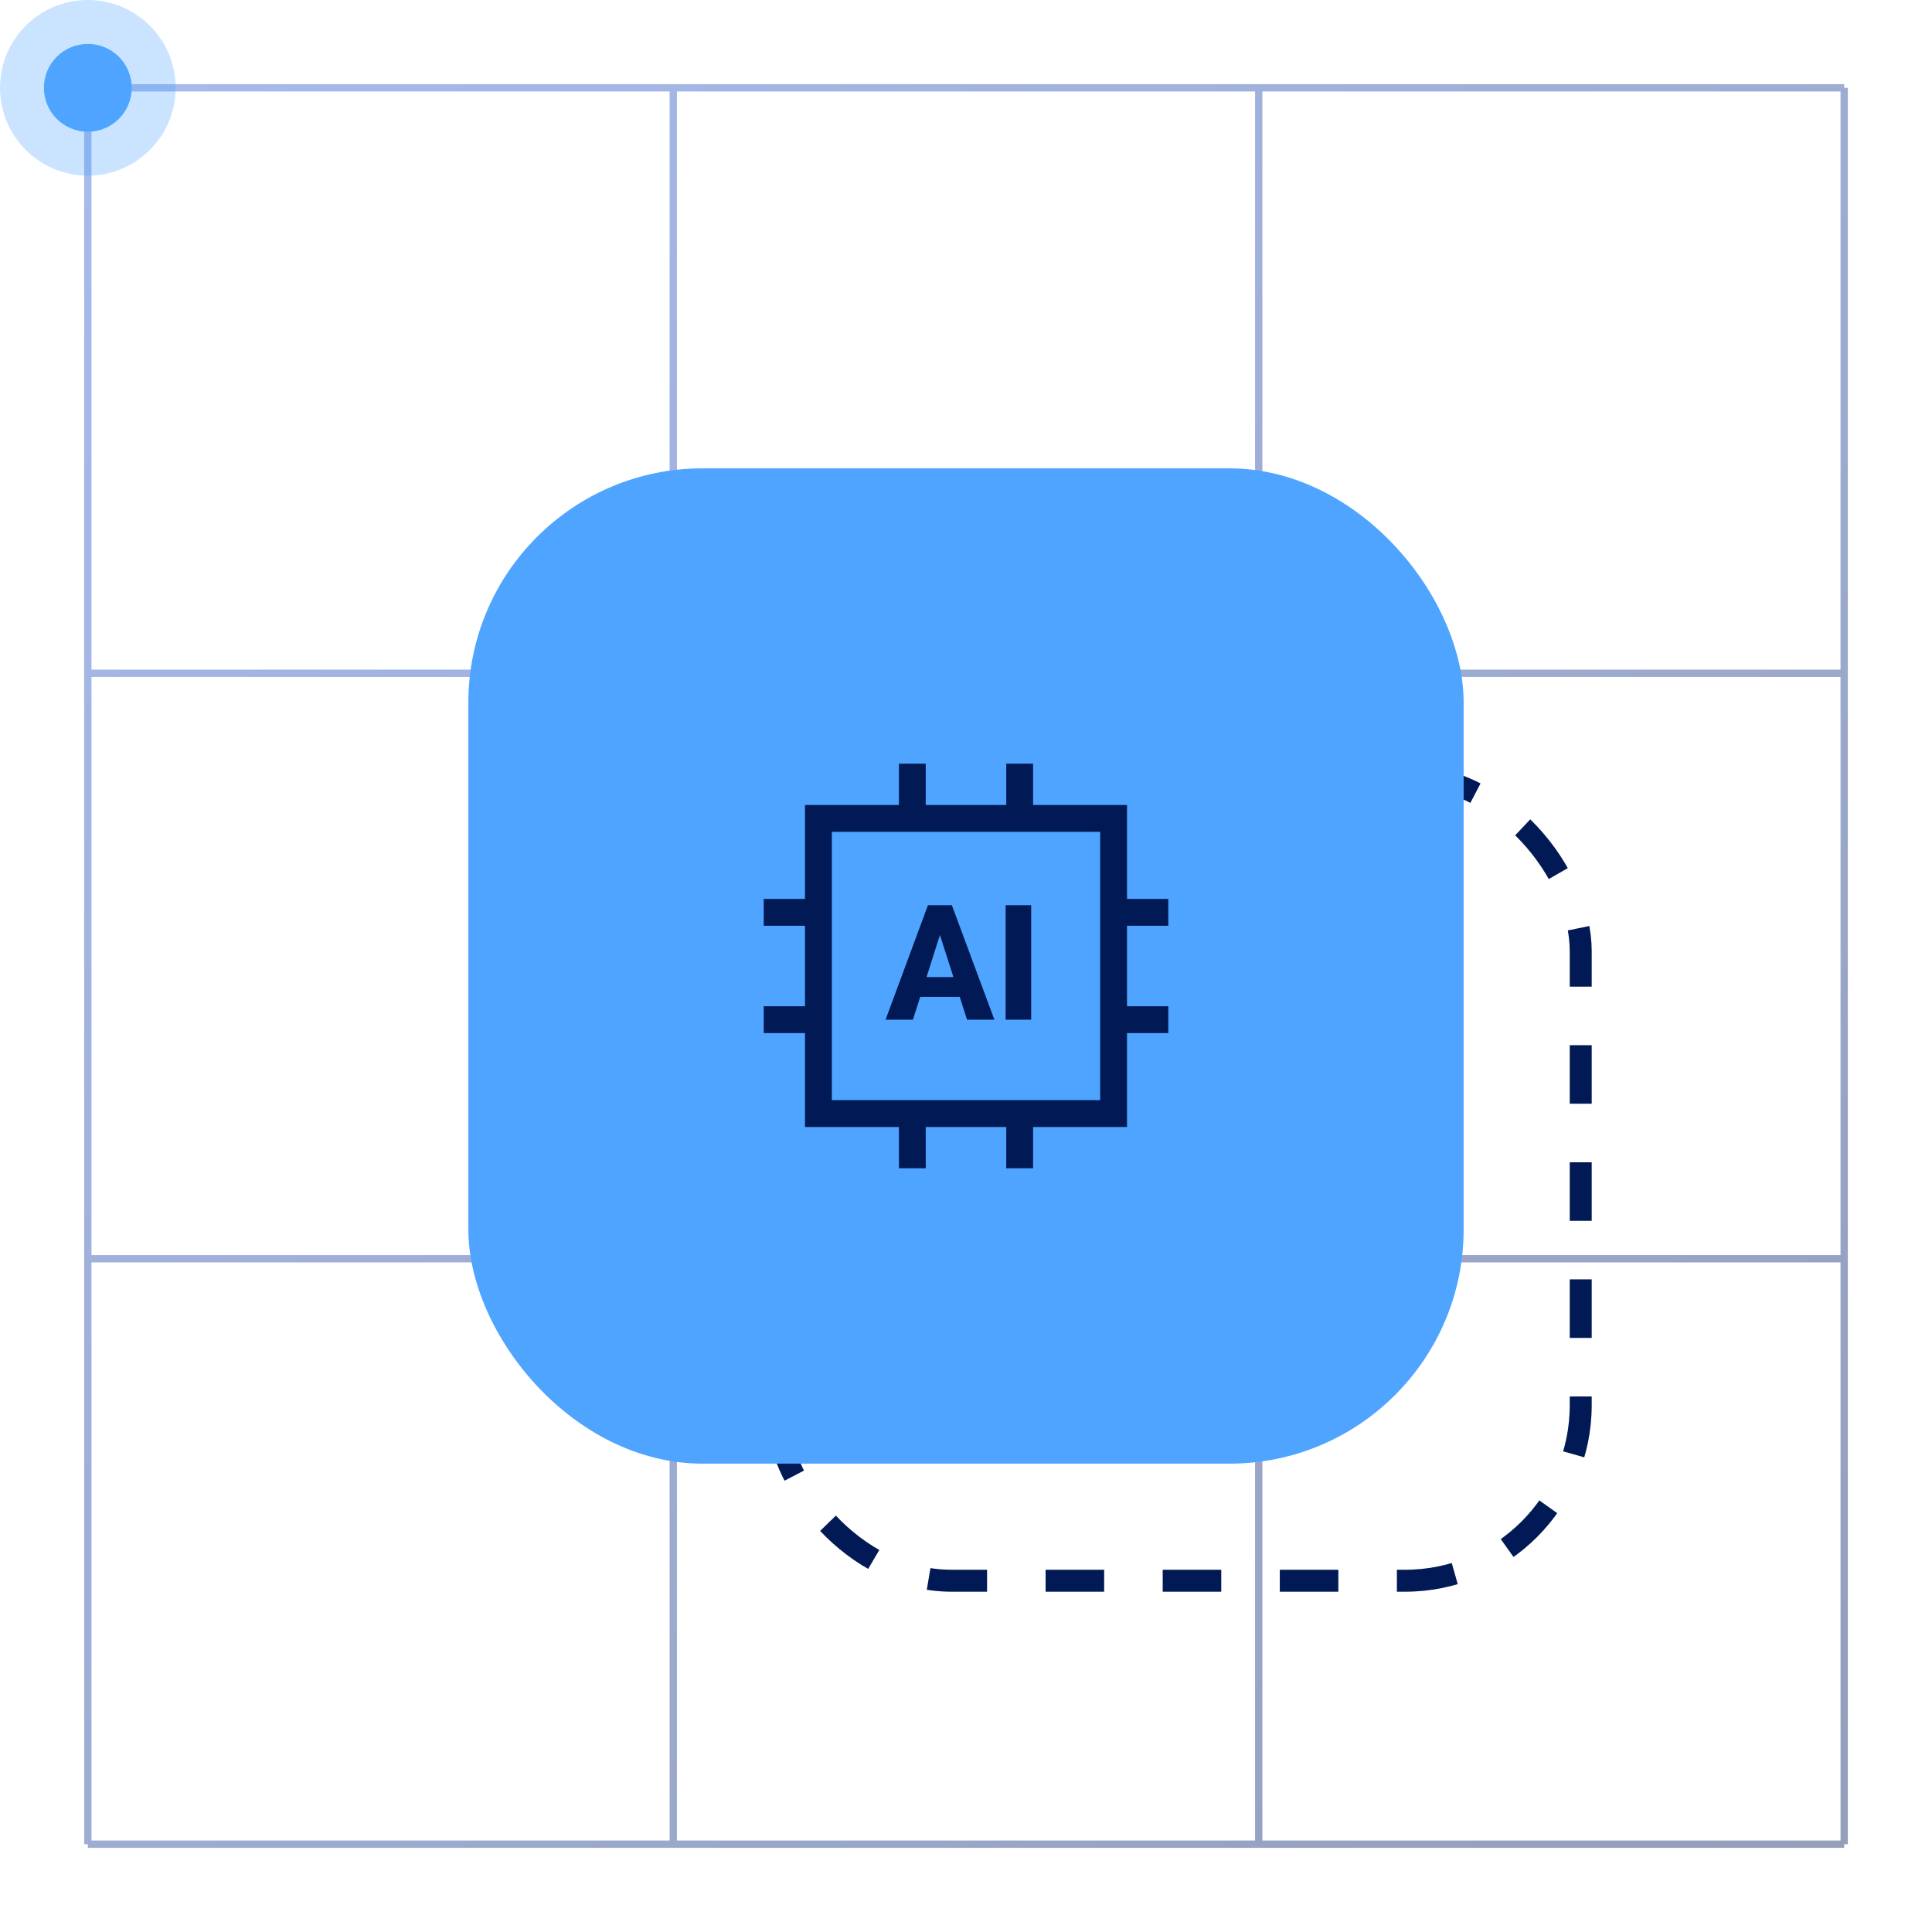 <svg width="264" height="264" viewBox="0 0 264 264" fill="none" xmlns="http://www.w3.org/2000/svg">
<path opacity="0.5" d="M252 12H252.5V252H252V252.5H12V252H11.5V12H12V11.5H252V12ZM12.5 251.5H91.5V172.5H12.5V251.5ZM92.5 251.5H171.5V172.5H92.5V251.5ZM172.5 251.5H251.5V172.5H172.5V251.5ZM12.5 171.5H91.5V92.5H12.5V171.5ZM92.5 171.5H171.5V92.5H92.5V171.5ZM172.5 171.5H251.5V92.5H172.5V171.5ZM12.5 91.5H91.5V12.5H12.5V91.5ZM92.5 91.5H171.5V12.5H92.5V91.5ZM172.5 91.5H251.5V12.5H172.5V91.5Z" fill="url(#paint0_linear_3431_18448)"/>
<rect x="106" y="106" width="110" height="110" rx="24" stroke="#011955" stroke-width="3" stroke-dasharray="8 8"/>
<rect x="64" y="64" width="136" height="136" rx="32" fill="#4EA4FF"/>
<path d="M126.5 110H137.5V104.357H141.167V110H154V122.833H159.643V126.5H154V137.5H159.643V141.167H154V154H141.167V159.64H137.5V154H126.5V159.64H122.833V154H110V141.167H104.36V137.5H110V126.5H104.36V122.833H110V110H122.833V104.357H126.5V110ZM113.667 150.333H150.333V113.667H113.667V150.333ZM130.066 123.693L135.878 139.333H132.14L131.144 136.218H125.741L124.749 139.333H121.011L126.801 123.693H130.066ZM140.905 139.333H137.414V123.693H140.905V139.333ZM126.607 133.511H130.278L128.437 127.76L126.607 133.511Z" fill="#011955"/>
<circle cx="12" cy="12" r="12" fill="#4EA4FF" fill-opacity="0.3"/>
<circle cx="12" cy="12" r="6" fill="#4EA4FF"/>
<defs>
<linearGradient id="paint0_linear_3431_18448" x1="252.741" y1="252.259" x2="11.741" y2="11.259" gradientUnits="userSpaceOnUse">
<stop stop-color="#2A3F75"/>
<stop offset="1" stop-color="#4F77DB"/>
</linearGradient>
</defs>
</svg>
